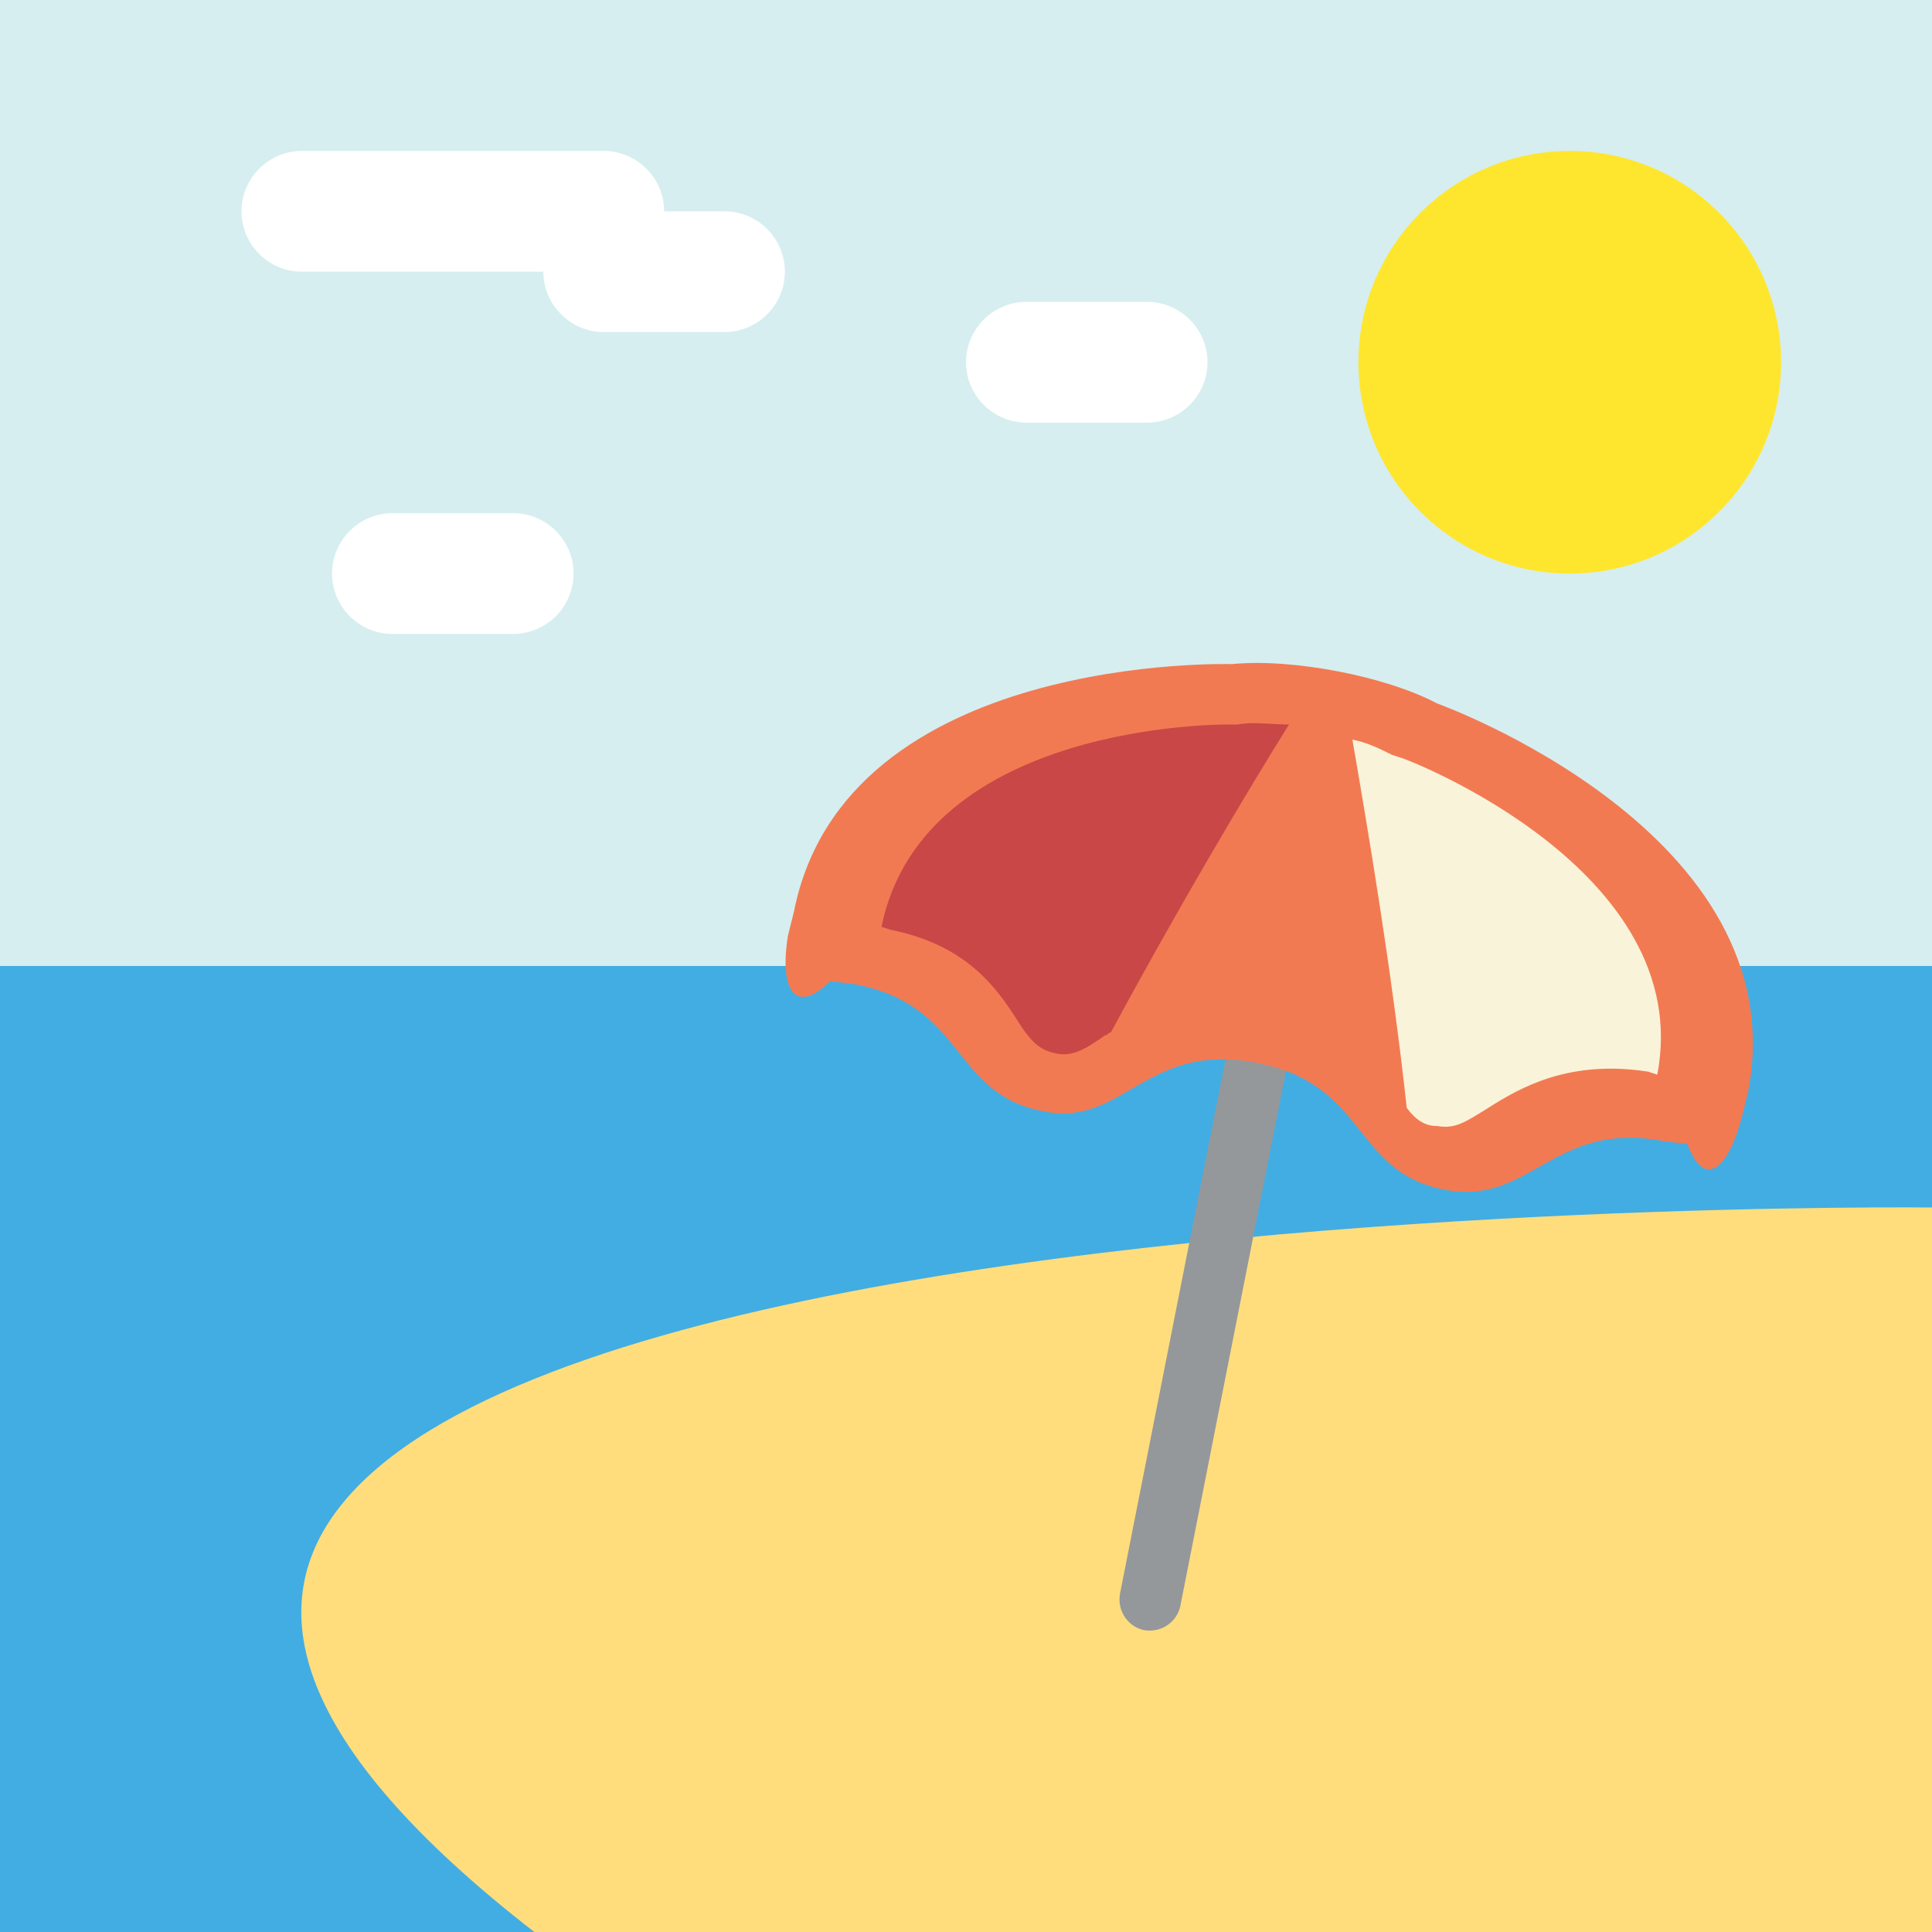 <svg xmlns="http://www.w3.org/2000/svg" viewBox="0 0 64 64">
    <title>beach with umbrella</title>
    <path fill="#d6eef0" d="M0 0h64v64H0z"/>
    <circle cx="52" cy="12" r="7" fill="#ffe62e"/>
    <g fill="#fff">
        <path d="M22 7c0 1.1-.9 2-2 2H10c-1.1 0-2-.9-2-2s.9-2 2-2h10c1.1 0 2 .9 2 2"/>
        <path d="M26 9c0 1.1-.9 2-2 2h-4c-1.1 0-2-.9-2-2s.9-2 2-2h4c1.1 0 2 .9 2 2M40 12c0 1.1-.9 2-2 2h-4c-1.1 0-2-.9-2-2s.9-2 2-2h4c1.1 0 2 .9 2 2M19 19c0 1.1-.9 2-2 2h-4c-1.1 0-2-.9-2-2s.9-2 2-2h4c1.1 0 2 .9 2 2"/>
    </g>
    <path fill="#42ade2" d="M0 32h64v32H0z"/>
    <path fill="#ffdd7d" d="M64 40s-78.4-.9-46.3 24H64V40z"/>
    <path fill="#94989b" d="M39.1 53.2c-.1.5-.6.9-1.2.8-.5-.1-.9-.6-.8-1.2L41.8 29c.1-.5.6-.9 1.2-.8.5.1.9.6.8 1.2l-4.7 23.8"/>
    <path fill="#f27a52" d="M41.6 35.2c3.7.7 3.2 3.6 6.2 4.2 2.9.6 3.6-2.3 7.3-1.6l.8.1c.5 1.4 1.3 1 1.8-.9l.2-.8c1.7-8.6-10.3-12.9-10.3-12.9-1.7-.9-4.8-1.5-6.8-1.3 0 0-12.8-.4-14.5 8.2l-.2.8c-.3 1.9.3 2.6 1.4 1.5l.8.1c3.7.7 3.2 3.6 6.2 4.2 2.7.6 3.4-2.3 7.1-1.6"/>
    <path fill="#f9f3d9" d="M46.4 25.1l-.3-.1c-.4-.2-.8-.4-1.3-.5.5 2.9 1.3 7.6 1.8 12.2.3.4.6.6 1 .6.6.1.9-.1 1.7-.6 1.1-.7 2.7-1.6 5.3-1.2l.3.1c1.3-6.8-8.4-10.5-8.5-10.5"/>
    <path fill="#c94747" d="M41 24h-.3c-.1 0-10.1-.1-11.5 6.7l.3.1c2.5.5 3.5 1.9 4.2 3 .5.8.8 1 1.3 1.1.5.1.9-.1 1.6-.6.1 0 .1-.1.2-.1 2.1-3.9 4.4-7.8 5.9-10.2-.6 0-1.2-.1-1.7 0"/>
</svg>